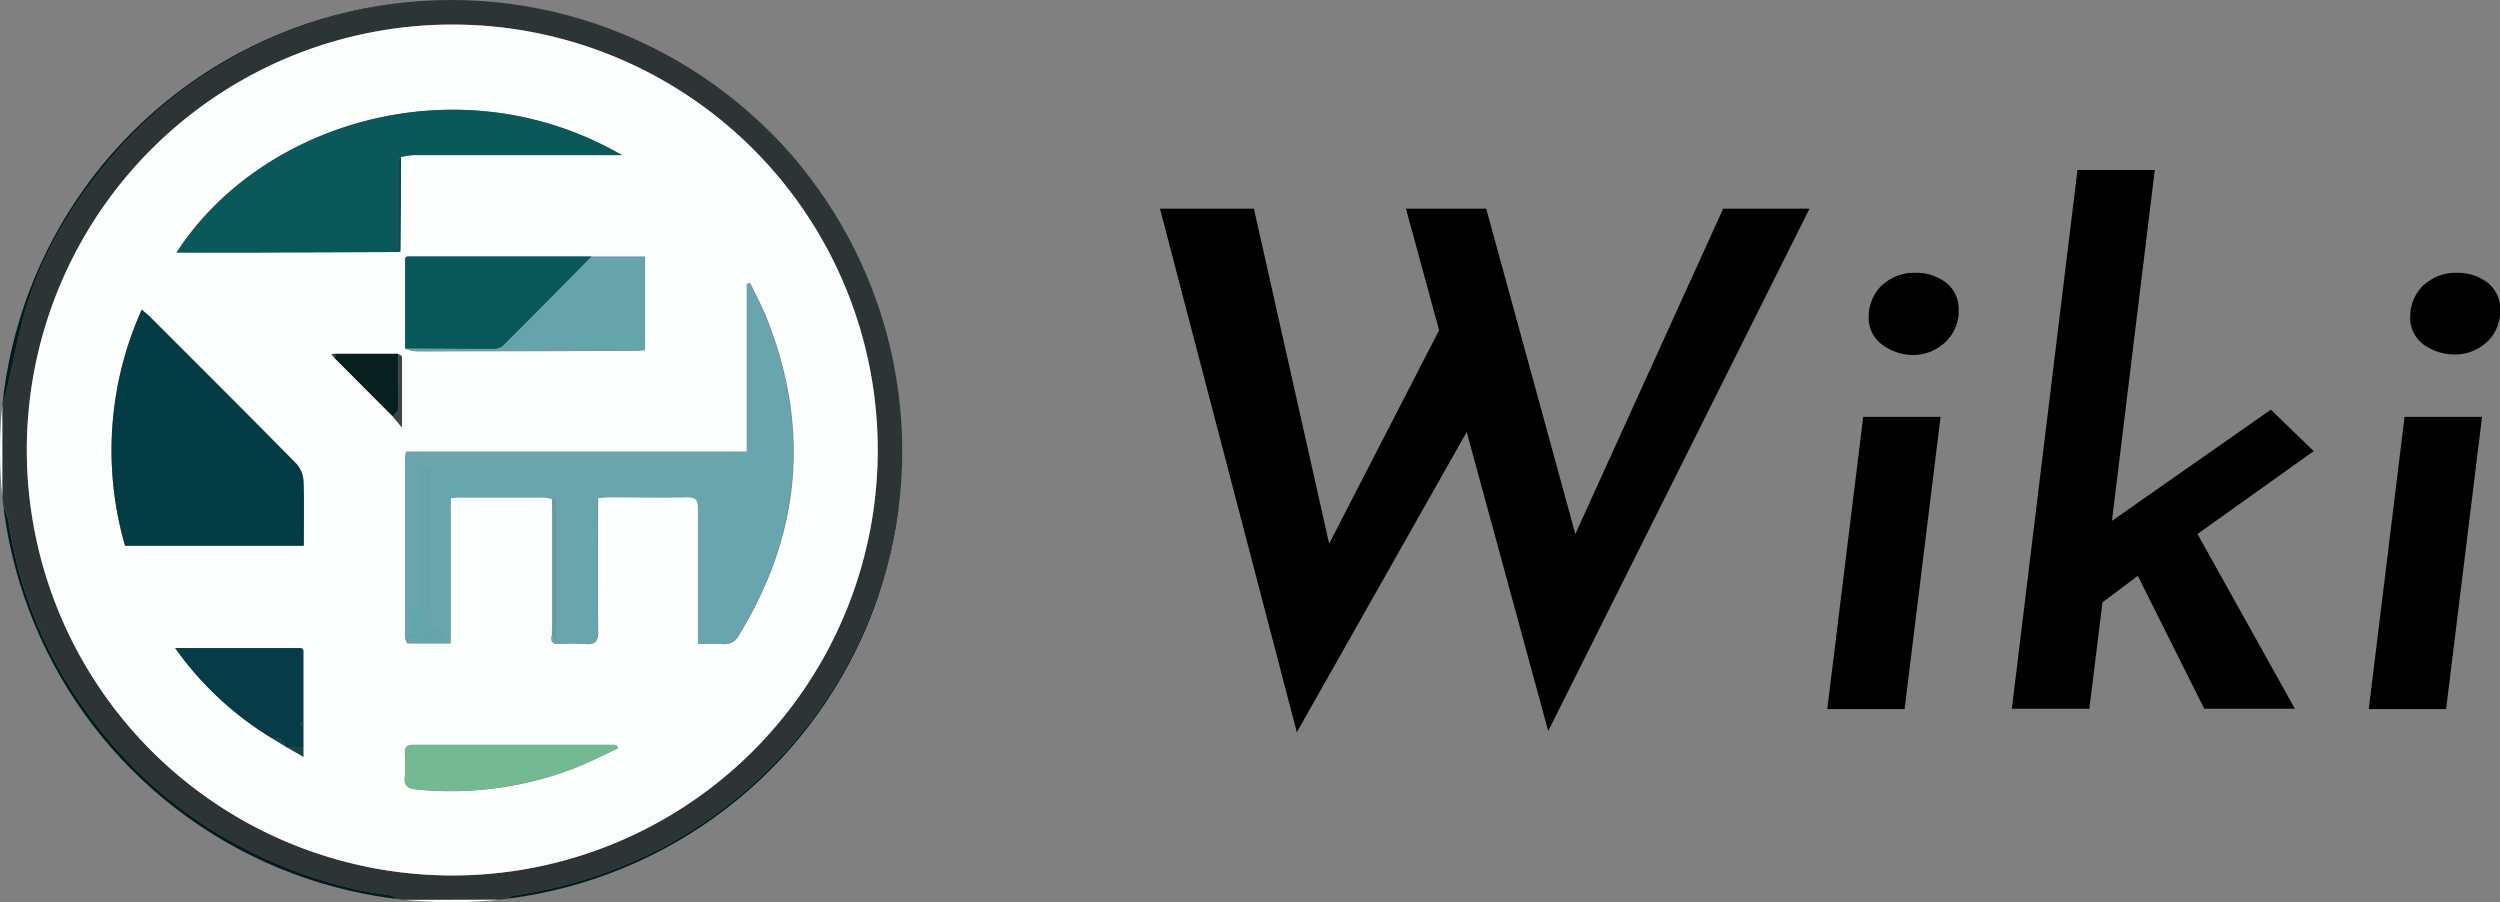 <svg xmlns="http://www.w3.org/2000/svg" xmlns:xlink="http://www.w3.org/1999/xlink" viewBox="0 0 413.8 149.33"><rect x="0" y="0" width="413.8" height="149.33" fill="#808080" stroke="none"/><defs><style>.cls-1{fill:none;}.cls-2{clip-path:url(#clip-path);}.cls-3{fill:#2c3435;}.cls-4{fill:#021c1d;}.cls-5{fill:#fefefe;}.cls-6{fill:#192628;}.cls-7{fill:#fcfdfd;}.cls-8{fill:#69a5ad;}.cls-9{fill:#043c46;}.cls-10{fill:#0b585b;}.cls-11{fill:#085759;}.cls-12{fill:#66a4ac;}.cls-13{fill:#053c47;}.cls-14{fill:#73b991;}.cls-15{fill:#081f20;}.cls-16{fill:#394644;}.cls-17{fill:#639c9f;}.cls-18{fill:#62a5aa;}.cls-19{fill:#094b45;}.cls-20{fill:#17454b;}.cls-21{fill:#62a6ab;}.cls-22{fill:#62a6ad;}</style><clipPath id="clip-path" transform="translate(0 0)"><circle class="cls-1" cx="74.67" cy="74.67" r="74.67"/></clipPath></defs><g id="レイヤー_2" data-name="レイヤー 2"><g id="レイヤー_1-2" data-name="レイヤー 1"><g class="cls-2"><path class="cls-3" d="M149.33,65.54v2.24l-.56.28.56.46v14.9c-.24.29-.68.57-.71.89a65.84,65.84,0,0,1-4.15,16.46,73.23,73.23,0,0,1-16.73,26A74,74,0,0,1,108,141.12a75.89,75.89,0,0,1-23.11,7.11c-.4.07-.74.45-1.11.69H65.91a3.54,3.54,0,0,0-1.11-.68c-1.76-.34-3.55-.48-5.29-.89a78.28,78.28,0,0,1-23.62-9.47A73.82,73.82,0,0,1,14.11,117.5,71.55,71.55,0,0,1,1.42,86.16a14.6,14.6,0,0,0-1-2.74V66.61A10.75,10.75,0,0,0,1,65.06c.91-4,1.66-8,2.69-11.89,3-11.39,9.07-21,16.92-29.61A72.12,72.12,0,0,1,35,11.66,74.88,74.88,0,0,1,64.84.72c.39,0,.72-.47,1.08-.72H83.79c.3.25.56.67.89.71A76.55,76.55,0,0,1,106.43,7.1a69.18,69.18,0,0,1,18.94,12.8,110.86,110.86,0,0,1,9.26,10.35,61,61,0,0,1,9,15.71,67.89,67.89,0,0,1,5,18.88C148.66,65.1,149.09,65.31,149.33,65.54Zm-4.05,9A70.42,70.42,0,1,0,74.7,144.9,70.4,70.4,0,0,0,145.28,74.55Z" transform="translate(0 0)"/><path class="cls-4" d="M65.92,0c-.36.25-.69.67-1.08.72A74.88,74.88,0,0,0,35,11.66a72.12,72.12,0,0,0-14.38,11.9C12.77,32.15,6.67,41.78,3.7,53.17,2.67,57.1,1.92,61.1,1,65.06a10.75,10.75,0,0,1-.59,1.55c0-.86,0-1.73,0-2.6V0Z" transform="translate(0 0)"/><path class="cls-4" d="M149.33,65.54c-.24-.23-.67-.44-.69-.7a67.89,67.89,0,0,0-5-18.88,61,61,0,0,0-9-15.71,110.86,110.86,0,0,0-9.26-10.35A69.18,69.18,0,0,0,106.43,7.1,76.55,76.55,0,0,0,84.68.71c-.33,0-.59-.46-.89-.71h65.54Z" transform="translate(0 0)"/><path class="cls-4" d="M83.8,148.92c.37-.24.71-.62,1.11-.69A75.89,75.89,0,0,0,108,141.12a74,74,0,0,0,19.72-14.32,73.23,73.23,0,0,0,16.73-26,65.84,65.84,0,0,0,4.15-16.46c0-.32.47-.6.71-.89V149H130Z" transform="translate(0 0)"/><path class="cls-5" d="M83.8,148.92,130,149h19.36a6.6,6.6,0,0,1-1.49.36q-31.83,0-63.68,0H0Q0,75.5,0,1.68A8.38,8.38,0,0,1,.37,0V64c0,.87,0,1.74,0,2.6V83.42q0,32.58,0,65.16c0,.1.12.2.24.38H6.15l59.76,0Z" transform="translate(0 0)"/><path class="cls-6" d="M149.33,68.52l-.56-.46.56-.28Z" transform="translate(0 0)"/><path class="cls-7" d="M145.28,74.55A70.42,70.42,0,1,1,75,4.07,70.38,70.38,0,0,1,145.28,74.55Zm-79-32.94q.06-7.35.11-14.72l0-.89a12,12,0,0,1,2-.31q16,0,32,0h2.57C76.37,10.27,43.33,20,29.22,41.81c4.17,0,8.25,0,12.33,0l24.35-.09Zm4.85,64.88h3.45v-24a9.31,9.31,0,0,1,1.07-.16q7.27,0,14.53,0a5,5,0,0,1,1.23.31v22.43c-.34,1.17.12,1.58,1.29,1.52a28.05,28.05,0,0,1,4.1,0c1.69.17,2.25-.4,2.23-2.16C98.91,97.86,99,91.28,99,84.7V82.43c.78-.06,1.32-.13,1.87-.13,4.28,0,8.56.06,12.85,0,1.48,0,1.91.42,1.89,1.88-.06,6.77,0,13.53,0,20.3v2.12c1.51,0,2.75-.09,4,0a2.61,2.61,0,0,0,2.71-1.45c10.22-16.69,11.83-34.14,4.66-52.35-.8-2-1.86-4-2.8-5.93l-.5.14V74.79H67.22a6.83,6.83,0,0,0-.16.92q0,14.9,0,29.79a2.9,2.9,0,0,0,.36,1l2.23,0ZM55.43,59.32,65.06,69l1.49,1.74c0-4.29,0-8,0-11.71,0-.15-.42-.29-.64-.43H55.51l-.66.05ZM49.9,107.27H29a53.51,53.51,0,0,0,16,14.91l2.33,1.42.08.1h.12l2.7,1.56v-5.72c0-4,0-8,0-11.92Zm48-64.79-30.48,0c-.1,0-.19.13-.37.26v15a8.69,8.69,0,0,0,1.82.42q18.12,0,36.23-.09c.54,0,1.08-.06,1.66-.09V42.48ZM20.7,90.33H50.28c0-3.65.09-7.18-.05-10.7a4.68,4.68,0,0,0-1.18-2.87C41,68.59,32.88,60.5,24.78,52.4c-.37-.37-.78-.68-1.32-1.14A56.75,56.75,0,0,0,20.7,90.33Zm81.57,33.53-.16-.42a1.74,1.74,0,0,0-.48-.14c-11.09,0-22.18,0-33.27,0-1.13,0-1.37.51-1.34,1.47a20.89,20.89,0,0,1,0,3.71c-.24,1.74.67,2.09,2.09,2.22a57,57,0,0,0,26.05-3.57C97.58,126.16,99.9,125,102.27,123.86Z" transform="translate(0 0)"/><path class="cls-4" d="M65.91,148.92,6.15,149H.64c-.12-.18-.24-.28-.24-.38q0-32.58,0-65.16a14.6,14.6,0,0,1,1,2.74A71.55,71.55,0,0,0,14.11,117.5a73.82,73.82,0,0,0,21.78,20.38,78.28,78.28,0,0,0,23.62,9.47c1.74.41,3.53.55,5.29.89A3.54,3.54,0,0,1,65.91,148.92Z" transform="translate(0 0)"/><path class="cls-8" d="M91.41,82.63a5,5,0,0,0-1.23-.31q-7.26,0-14.53,0a9.31,9.31,0,0,0-1.07.16v24H71.87L73.36,105l-.74-.75h-.37c-.51-.5-1-1-1.51-1.5a18.49,18.49,0,0,1-1.1-1.49c1.37.23,1.51-.57,1.5-1.66,0-6.82,0-13.65,0-20.47a3.08,3.08,0,0,0-.1-1.1.87.87,0,0,0-.64-.48.83.83,0,0,0-.65.47,6.11,6.11,0,0,0-.1,1.48v21.76c-1.32-.17-1.52.57-1.51,1.68s.56,1.37,1.51,1.32c.74,0,1.49,0,2.24,0a15.82,15.82,0,0,1-2.95.71c-1.08,0-1.67.31-1.52,1.48a2.9,2.9,0,0,1-.36-1q0-14.9,0-29.79a6.83,6.83,0,0,1,.16-.92h56.37V47l.5-.14c.94,2,2,3.9,2.8,5.93,7.17,18.21,5.56,35.66-4.66,52.35a2.61,2.61,0,0,1-2.71,1.45c-1.23-.11-2.47,0-4,0v-2.12c0-6.77,0-13.53,0-20.3,0-1.46-.41-1.91-1.89-1.88-4.29.09-8.57,0-12.85,0-.55,0-1.09.07-1.87.13V84.7c0,6.58,0,13.16.06,19.73,0,1.76-.54,2.33-2.23,2.16a28.05,28.05,0,0,0-4.1,0c-1.17.06-1.63-.35-1.29-1.52l.59,1V83.13c0-.25,0-.49,0-.73Z" transform="translate(0 0)"/><path class="cls-9" d="M20.7,90.33a56.75,56.75,0,0,1,2.76-39.07c.54.46.95.77,1.32,1.14C32.88,60.5,41,68.59,49.05,76.76a4.68,4.68,0,0,1,1.18,2.87c.14,3.52.05,7.05.05,10.7Z" transform="translate(0 0)"/><path class="cls-10" d="M65.9,41.71l-24.35.09c-4.08,0-8.16,0-12.33,0C43.33,20,76.37,10.27,102.93,25.67h-2.57q-16,0-32,0a12,12,0,0,0-2,.31c-.17.19-.48.37-.48.56C65.91,31.61,65.91,36.66,65.9,41.71Z" transform="translate(0 0)"/><path class="cls-11" d="M67.07,57.7v-15c.18-.13.27-.26.37-.26l30.48,0Q90.68,49.82,83.4,57.11a2.35,2.35,0,0,1-1.46.65C77,57.77,72,57.73,67.07,57.7Z" transform="translate(0 0)"/><path class="cls-12" d="M67.07,57.7c5,0,9.91.07,14.87.06a2.35,2.35,0,0,0,1.46-.65q7.29-7.28,14.52-14.63h8.86V57.94c-.58,0-1.12.09-1.66.09q-18.11.06-36.23.09A8.69,8.69,0,0,1,67.07,57.7Z" transform="translate(0 0)"/><path class="cls-13" d="M47.5,123.7h-.12l-.08-.1A2,2,0,0,0,45,122.18a53.51,53.51,0,0,1-16-14.91H49.9l.3.35c0,4,0,7.95,0,11.92l-.51.37.51.38v3.34Z" transform="translate(0 0)"/><path class="cls-14" d="M102.27,123.86c-2.37,1.09-4.69,2.3-7.12,3.24a57,57,0,0,1-26.05,3.57c-1.42-.13-2.33-.48-2.09-2.22a20.89,20.89,0,0,0,0-3.71c0-1,.21-1.47,1.34-1.47,11.09,0,22.18,0,33.27,0a1.74,1.74,0,0,1,.48.14Z" transform="translate(0 0)"/><path class="cls-15" d="M55.51,58.55H65.89c0,3,.11,6.06.07,9.08,0,.45-.59.88-.9,1.32l-9.63-9.64Z" transform="translate(0 0)"/><path class="cls-16" d="M65.06,69c.31-.44.89-.87.9-1.32,0-3,0-6-.07-9.08.22.14.63.28.64.43,0,3.71,0,7.42,0,11.71Z" transform="translate(0 0)"/><path class="cls-17" d="M91.41,82.63l.53-.23c0,.24,0,.48,0,.73V106l-.59-1c0-.28,0-.56,0-.84a19.09,19.09,0,0,0,.21-2q0-7.81,0-15.63c0-1-.14-2.09-.21-3.13Z" transform="translate(0 0)"/><path class="cls-8" d="M91.4,83.46c.07,1,.21,2.08.21,3.13q0,7.81,0,15.63a19.09,19.09,0,0,1-.21,2Z" transform="translate(0 0)"/><path class="cls-18" d="M73.36,105l-1.49,1.46h-.74c-.5-1-1-1-1.49,0l-2.23,0c-.15-1.17.44-1.43,1.52-1.48a15.82,15.82,0,0,0,2.95-.71h.74Z" transform="translate(0 0)"/><path class="cls-19" d="M65.9,41.71c0-5.05,0-10.1,0-15.15,0-.19.31-.37.48-.56l0,.89q0,7.37-.11,14.72Z" transform="translate(0 0)"/><path class="cls-10" d="M66.28,41.61q.06-7.35.11-14.72Q66.35,34.26,66.28,41.61Z" transform="translate(0 0)"/><path class="cls-20" d="M47.5,123.7l2.7-.07v1.63Z" transform="translate(0 0)"/><path class="cls-20" d="M45,122.18a2,2,0,0,1,2.33,1.42Z" transform="translate(0 0)"/><path class="cls-8" d="M69.64,106.49c.5-1,1-1,1.49,0Z" transform="translate(0 0)"/><path class="cls-16" d="M55.51,58.55l-.08.77-.58-.72Z" transform="translate(0 0)"/><path class="cls-20" d="M50.21,120.29l-.51-.38.51-.37Z" transform="translate(0 0)"/><path class="cls-20" d="M50.2,107.62l-.3-.35Z" transform="translate(0 0)"/><path class="cls-21" d="M69.64,101.27V79.52a6.11,6.11,0,0,1,.1-1.48.83.83,0,0,1,.65-.47.87.87,0,0,1,.64.48,3.08,3.08,0,0,1,.1,1.1c0,6.82,0,13.65,0,20.47C71.15,100.71,71,101.51,69.64,101.27Z" transform="translate(0 0)"/><path class="cls-22" d="M72.25,104.27h-.37c-.75,0-1.5,0-2.24,0-1,0-1.51-.19-1.51-1.32s.19-1.85,1.51-1.67c.36.5.7,1,1.1,1.48S71.74,103.77,72.25,104.27Z" transform="translate(0 0)"/><path class="cls-22" d="M73.36,105l-.74-.75Z" transform="translate(0 0)"/></g><path d="M256.26,121l-13.49-49.5L214.65,121.2,192,34.54h15.55L220,90,238.2,54.66l-5.49-20.12H246l14.75,53.85,24.47-53.85h14.29Z" transform="translate(0 0)"/><path d="M321.2,69l-5.95,48.36h-12.8L308.4,69Zm-9.6-21.84a7.63,7.63,0,0,1,5.48-2,8,8,0,0,1,5,1.6,5.5,5.5,0,0,1,2.11,4.68,6.89,6.89,0,0,1-2.23,5.21,7.72,7.72,0,0,1-5.54,2.11A8.73,8.73,0,0,1,311.48,57a5.46,5.46,0,0,1-2.17-4.69A7.22,7.22,0,0,1,311.6,47.11Z" transform="translate(0 0)"/><path d="M363.73,88.39l16.12,28.92h-15l-11-22L348,99.7l-2.17,17.61H333l10.86-89.17h12.8l-7.09,58.07,26.3-18.4,7.09,6.86Z" transform="translate(0 0)"/><path d="M410.83,69l-5.95,48.36h-12.8L398,69Zm-9.6-21.84a7.63,7.63,0,0,1,5.48-2,8,8,0,0,1,5,1.6,5.5,5.5,0,0,1,2.11,4.68,6.89,6.89,0,0,1-2.23,5.21A7.72,7.72,0,0,1,406,58.66,8.73,8.73,0,0,1,401.11,57a5.46,5.46,0,0,1-2.17-4.69A7.22,7.22,0,0,1,401.23,47.11Z" transform="translate(0 0)"/></g></g></svg>